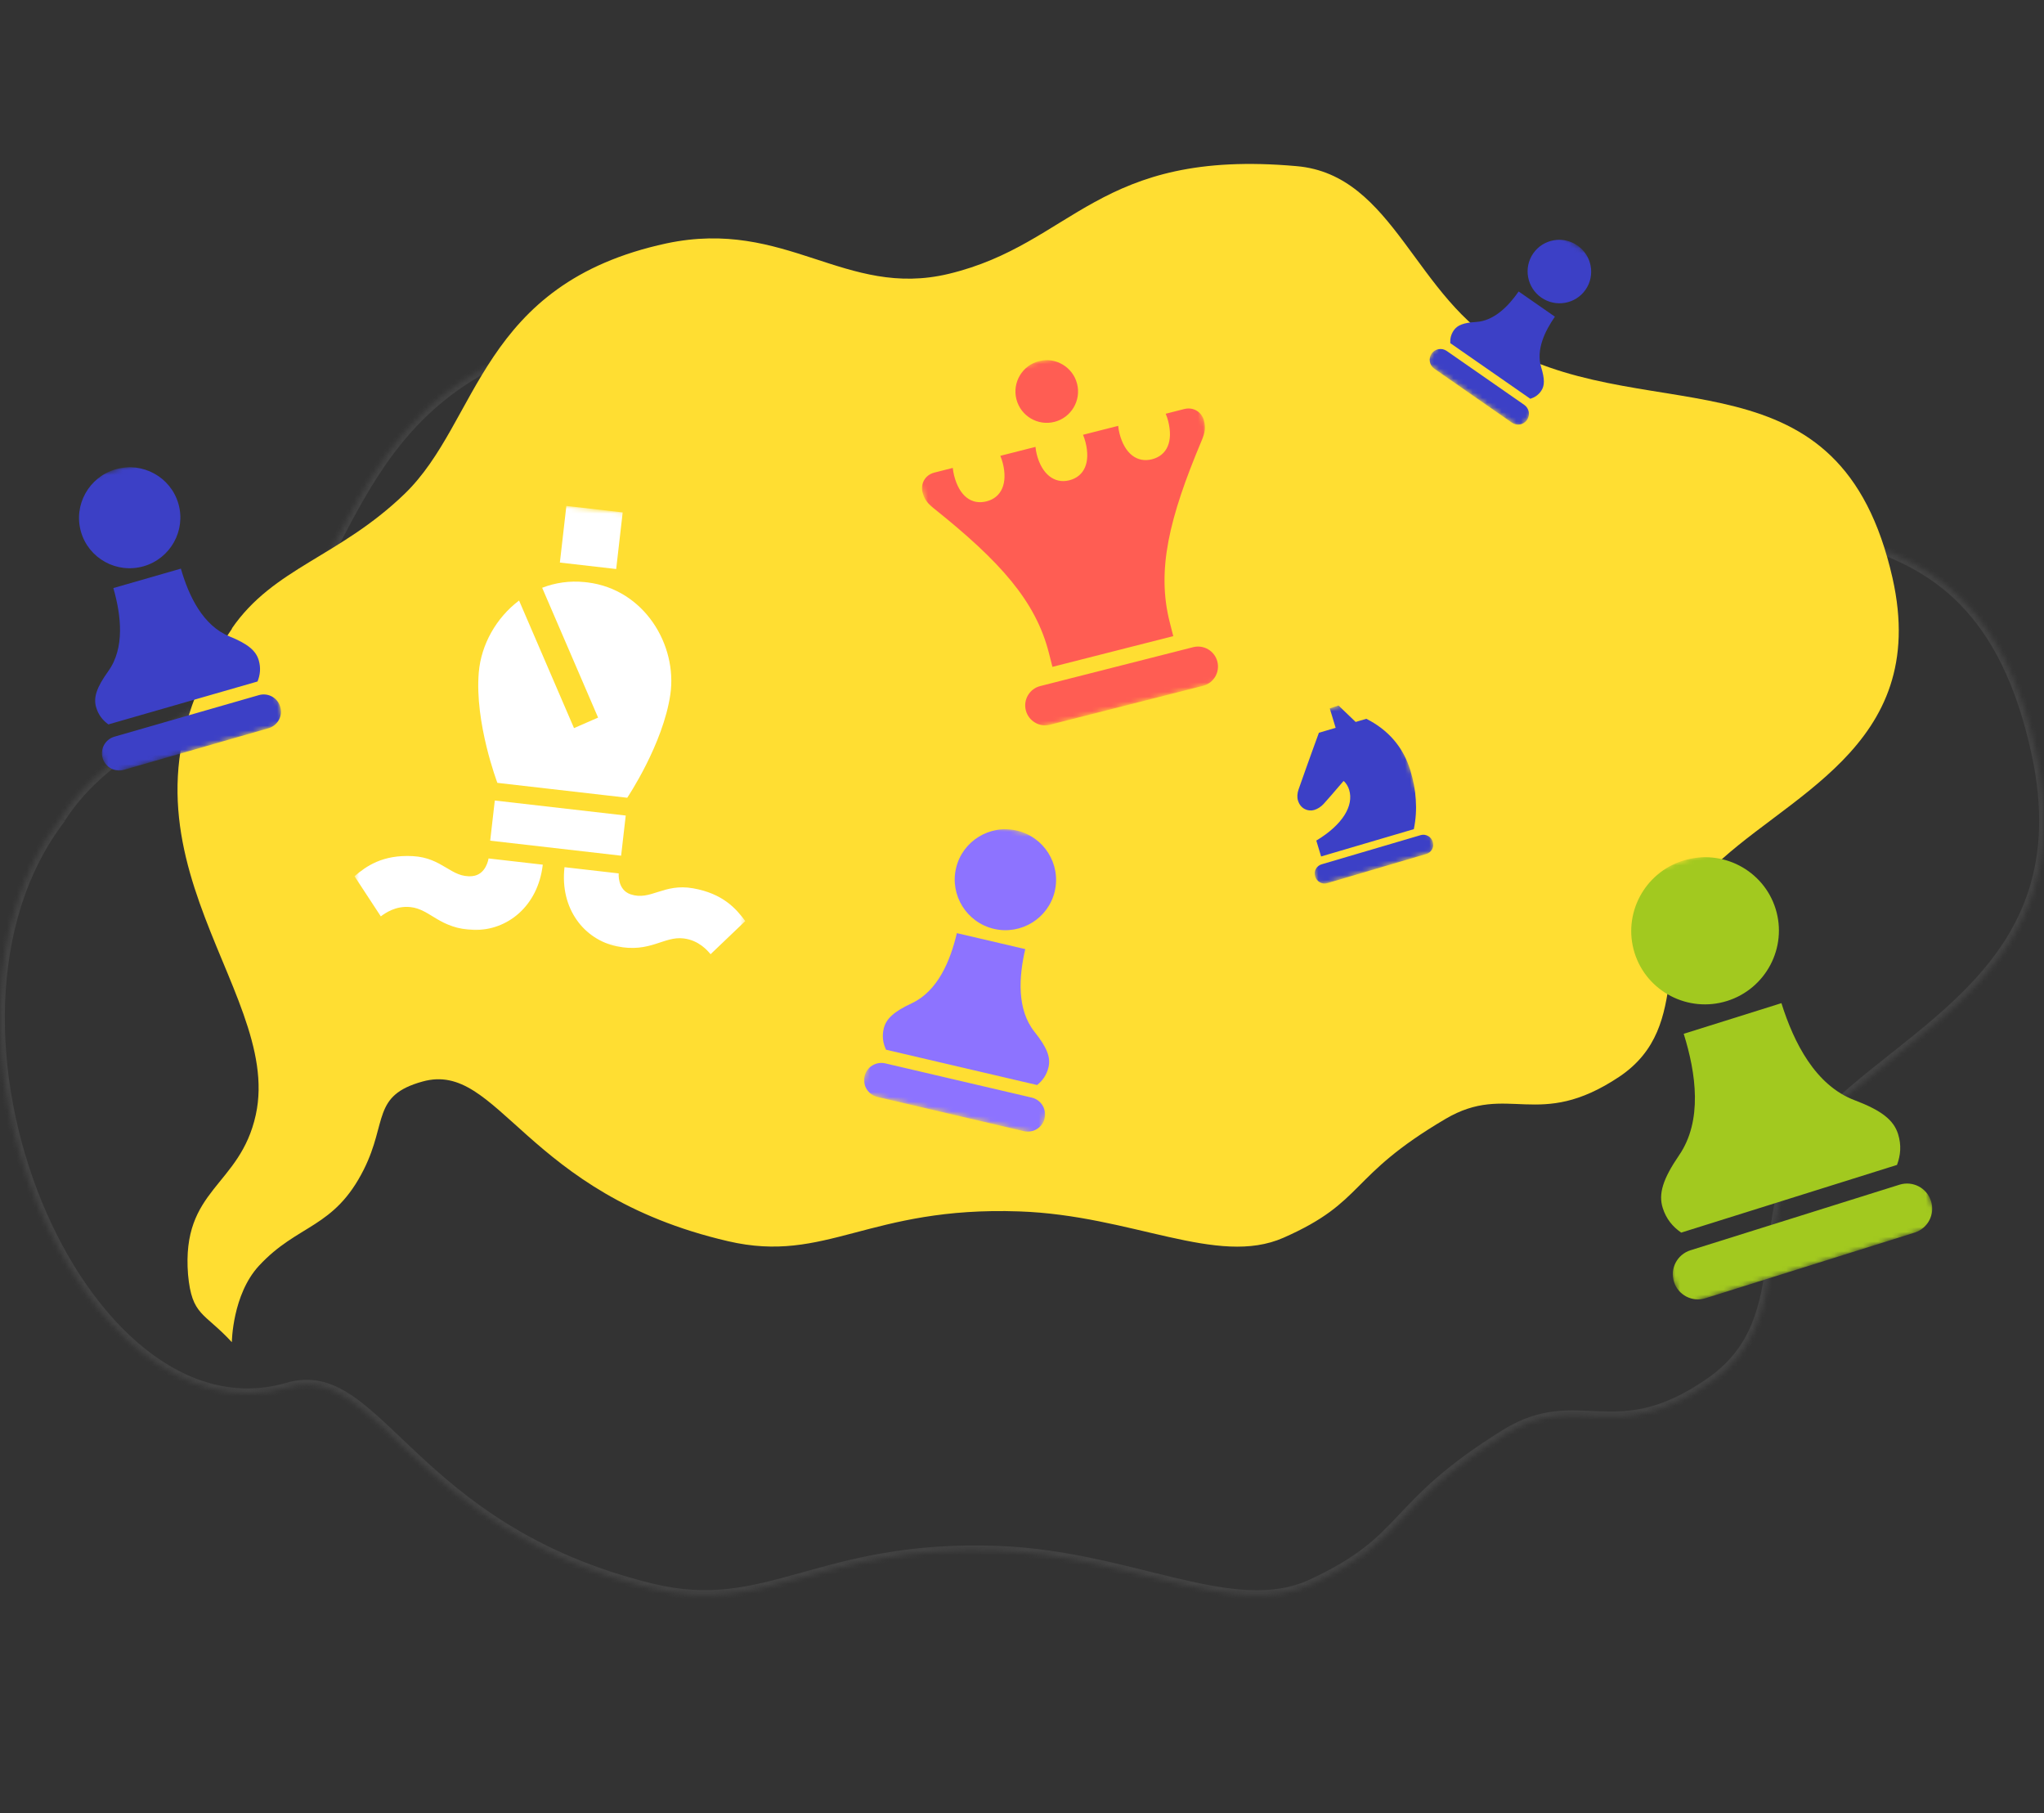 <?xml version="1.0" encoding="UTF-8"?>
<svg width="424px" height="376px" viewBox="0 0 424 376" version="1.1" xmlns="http://www.w3.org/2000/svg" xmlns:xlink="http://www.w3.org/1999/xlink">
    <rect x="0" y="0" width="424" height="376" fill="#333333" stroke="none"/>
    <!-- Generator: Sketch 55.2 (78181) - https://sketchapp.com -->
    <title>clubs-landing-feature-1</title>
    <desc>Created with Sketch.</desc>
    <defs>
        <path d="M12.628,121.62 C22.957,105.773 39.093,103 55.249,86.538 C73.817,67.61 73.757,31.714 119.895,21.216 C149.434,14.613 163.943,35.654 189.544,29.161 C220.389,21.326 226.136,-3.566 275.369,1.078 C299.603,3.279 304.607,35.874 327.173,48.683 C363.846,69.503 409.562,48.221 422.463,108.502 C431.948,153.048 395.174,165.263 376.767,185.401 C361.957,201.621 373.994,225.016 355.045,238.486 C334.95,252.659 327.595,239.872 312.142,249.49 C287.868,264.588 292.51,270.993 272.154,280.478 C255.796,288.093 234.777,274.624 206.966,273.612 C169.77,272.225 159.321,287.345 135.087,281.381 C84.849,269.078 78.54,234.238 59.711,239.74 C16.728,252.264 -20.345,164.523 12.689,121.642" id="path-1"></path>
        <polygon id="path-3" points="24.726 0.348 0.326 7.536 10.396 40.726 34.796 33.537"></polygon>
        <polygon id="path-5" points="37.44 0.021 0.579 10.625 17.271 68.647 54.131 58.043"></polygon>
        <polygon id="path-7" points="51.612 9.621 14.262 0.895 0.527 59.686 37.877 68.412"></polygon>
        <polygon id="path-9" points="42.12 13.796 22.334 0.042 0.684 31.186 20.47 44.94"></polygon>
        <polygon id="path-11" points="53.798 0.126 0.463 16.855 26.796 100.808 80.13 84.079"></polygon>
        <polygon id="path-13" points="58.731 0.474 0.337 15.321 18.484 86.693 76.879 71.845"></polygon>
        <polygon id="path-15" points="91.863 10.244 10.802 0.947 0.526 90.542 81.588 99.838"></polygon>
    </defs>
    <g id="clubs-landing-feature-1" stroke="none" stroke-width="1" fill="none" fill-rule="evenodd">
        <g id="Group" opacity="0.5" transform="translate(0, 48)">
            <g id="Clipped">
                <mask id="mask-2" fill="white">
                    <use xlink:href="#path-1"></use>
                </mask>
                <g id="Path"></g>
                <path d="M55.249,86.538 L55.963,87.238 L55.963,87.238 L55.249,86.538 Z M119.895,21.216 L119.677,20.24 L119.673,20.241 L119.895,21.216 Z M189.544,29.161 L189.789,30.13 L189.79,30.13 L189.544,29.161 Z M275.369,1.078 L275.275,2.074 L275.278,2.074 L275.369,1.078 Z M327.173,48.683 L327.667,47.813 L327.667,47.813 L327.173,48.683 Z M422.463,108.502 L423.441,108.294 L423.441,108.293 L422.463,108.502 Z M376.767,185.401 L376.029,184.726 L376.029,184.726 L376.767,185.401 Z M355.045,238.486 L355.621,239.303 L355.624,239.301 L355.045,238.486 Z M312.142,249.49 L312.67,250.339 L312.671,250.339 L312.142,249.49 Z M272.154,280.478 L272.576,281.385 L272.576,281.385 L272.154,280.478 Z M206.966,273.612 L206.929,274.611 L206.929,274.611 L206.966,273.612 Z M135.087,281.381 L135.325,280.41 L135.324,280.409 L135.087,281.381 Z M59.711,239.74 L59.99,240.7 L59.991,240.7 L59.711,239.74 Z M13.466,122.166 C18.507,114.432 24.966,109.872 32.295,105.15 C39.612,100.437 47.791,95.565 55.963,87.238 L54.536,85.837 C46.552,93.972 38.585,98.719 31.212,103.469 C23.852,108.211 17.078,112.961 11.791,121.074 L13.466,122.166 Z M55.963,87.238 C60.71,82.4 64.242,76.502 67.576,70.296 C70.93,64.054 74.067,57.538 78.076,51.254 C86.037,38.778 97.352,27.371 120.117,22.191 L119.673,20.241 C96.3,25.559 84.576,37.349 76.39,50.178 C72.327,56.546 69.114,63.209 65.815,69.349 C62.496,75.525 59.073,81.212 54.536,85.837 L55.963,87.238 Z M120.113,22.192 C134.589,18.956 145.368,22.475 155.87,26.093 C166.361,29.706 176.661,33.46 189.789,30.13 L189.298,28.192 C176.825,31.355 167.071,27.835 156.522,24.202 C145.985,20.573 134.74,16.873 119.677,20.24 L120.113,22.192 Z M189.79,30.13 C205.391,26.167 214.806,17.817 226.062,11.306 C237.338,4.782 250.876,-0.228 275.275,2.074 L275.463,0.082 C250.629,-2.26 236.677,2.854 225.06,9.574 C213.424,16.306 204.542,24.32 189.297,28.192 L189.79,30.13 Z M275.278,2.074 C286.896,3.129 293.969,11.441 301.08,21.48 C308.112,31.407 315.152,43.009 326.68,49.552 L327.667,47.813 C316.628,41.547 309.883,30.447 302.712,20.324 C295.622,10.313 288.076,1.228 275.459,0.082 L275.278,2.074 Z M326.679,49.552 C335.988,54.837 345.846,57.436 355.529,59.318 C365.272,61.211 374.699,62.362 383.469,64.759 C392.184,67.141 400.069,70.716 406.574,77.352 C413.08,83.988 418.288,93.771 421.485,108.712 L423.441,108.293 C420.188,93.093 414.843,82.93 408.003,75.952 C401.162,68.973 392.907,65.265 383.996,62.83 C375.14,60.409 365.456,59.21 355.91,57.354 C346.304,55.487 336.695,52.939 327.667,47.813 L326.679,49.552 Z M421.485,108.711 C423.826,119.703 423.302,128.643 420.958,136.182 C418.613,143.725 414.425,149.931 409.341,155.425 C404.247,160.93 398.281,165.691 392.385,170.371 C386.513,175.031 380.695,179.621 376.029,184.726 L377.505,186.075 C382.043,181.111 387.724,176.623 393.628,171.937 C399.507,167.271 405.594,162.418 410.809,156.784 C416.033,151.139 420.41,144.68 422.868,136.775 C425.327,128.866 425.843,119.574 423.441,108.294 L421.485,108.711 Z M376.029,184.726 C368.367,193.118 367.665,203.387 366.466,212.849 C365.258,222.39 363.563,231.204 354.465,237.671 L355.624,239.301 C365.476,232.298 367.237,222.68 368.45,213.1 C369.674,203.443 370.358,193.904 377.506,186.075 L376.029,184.726 Z M354.468,237.669 C349.529,241.152 345.413,242.952 341.793,243.862 C338.171,244.773 334.995,244.807 331.888,244.697 C325.653,244.476 319.638,243.647 311.614,248.641 L312.671,250.339 C320.099,245.716 325.489,246.471 331.817,246.696 C334.993,246.808 338.389,246.781 342.281,245.802 C346.174,244.823 350.513,242.906 355.621,239.303 L354.468,237.669 Z M311.614,248.641 C299.372,256.255 294.396,261.7 289.952,266.402 C285.586,271.02 281.757,274.9 271.731,279.572 L272.576,281.385 C282.906,276.571 286.934,272.506 291.405,267.776 C295.797,263.129 300.638,257.823 312.67,250.339 L311.614,248.641 Z M271.732,279.572 C263.903,283.216 254.884,281.855 244.085,279.307 C233.375,276.781 221.034,273.123 207.002,272.612 L206.929,274.611 C220.709,275.113 232.783,278.696 243.625,281.254 C254.378,283.79 264.046,285.356 272.576,281.385 L271.732,279.572 Z M207.003,272.612 C188.243,271.913 176.208,275.383 165.898,278.249 C155.62,281.107 147.171,283.325 135.325,280.41 L134.848,282.352 C147.237,285.401 156.129,283.041 166.434,280.176 C176.706,277.32 188.493,273.924 206.929,274.611 L207.003,272.612 Z M135.324,280.409 C110.44,274.315 96.453,262.656 86.304,253.154 C81.258,248.429 77.037,244.108 72.922,241.363 C68.732,238.568 64.502,237.298 59.43,238.78 L59.991,240.7 C64.333,239.431 67.953,240.453 71.812,243.027 C75.746,245.651 79.772,249.778 84.937,254.614 C95.21,264.232 109.495,276.143 134.849,282.352 L135.324,280.409 Z M59.431,238.78 C49.072,241.798 39.024,238.805 30.206,231.817 C21.372,224.817 13.829,213.842 8.619,201.089 C-1.82,175.537 -2.734,143.3 13.481,122.252 L11.896,121.031 C-4.922,142.864 -3.816,175.939 6.768,201.846 C12.069,214.823 19.79,226.116 28.964,233.385 C38.153,240.666 48.858,243.944 59.99,240.7 L59.431,238.78 Z" id="Shape" fill="#525252" fill-rule="nonzero" mask="url(#mask-2)"></path>
            </g>
        </g>
        <path d="M48.093,130.339 C56.775,117.734 70.339,115.528 83.919,102.433 C99.526,87.378 99.475,58.825 138.257,50.474 C163.086,45.222 175.281,61.958 196.8,56.794 C222.728,50.562 227.558,30.762 268.941,34.456 C289.311,36.206 293.517,62.133 312.486,72.322 C343.311,88.883 381.738,71.954 392.582,119.905 C400.554,155.338 369.644,165.054 354.172,181.072 C341.724,193.975 351.841,212.584 335.913,223.298 C319.022,234.572 312.84,224.401 299.851,232.051 C279.447,244.061 283.349,249.155 266.238,256.7 C252.489,262.758 234.821,252.044 211.445,251.238 C180.18,250.135 171.396,262.162 151.026,257.418 C108.799,247.632 103.495,219.919 87.669,224.296 C77.129,227.202 80.406,232.664 75.49,242.503 C69.308,254.862 61.792,253.777 53.718,262.513 C48.195,268.482 48.093,278.358 48.093,278.358 C42.324,272.105 39.801,272.946 39.006,264.333 C37.604,246.494 49.782,246.144 53.059,231.211 C58.971,204.303 17.69,174.525 48.144,130.356" id="Path" fill="#FFDE32" fill-rule="nonzero"></path>
        <g id="Clipped" transform="translate(263, 143)">
            <mask id="mask-4" fill="white">
                <use xlink:href="#path-3"></use>
            </mask>
            <g id="Path"></g>
            <path d="M6.247,23.035 C6.035,22.337 6.093,21.513 6.374,20.714 C8.638,14.258 10.587,8.971 10.587,8.971 L14.063,7.947 L12.839,3.916 L14.653,3.315 L18.211,6.728 L20.432,6.073 C24.95,8.37 28.082,11.899 29.58,16.836 C30.756,20.711 31.135,24.855 30.278,28.96 L11.047,34.625 L10.048,31.333 C15.572,28.008 17.854,24.064 16.867,20.812 C16.655,20.114 16.242,19.39 15.703,18.969 C13.495,21.544 12.343,22.889 11.565,23.731 C11.009,24.33 10.327,24.773 9.601,24.987 C8.304,25.37 6.755,24.7 6.251,23.037 L6.247,23.035 Z M31.692,30.202 L11.146,36.255 C10.082,36.569 9.484,37.698 9.811,38.775 C10.138,39.852 11.267,40.472 12.33,40.159 L32.877,34.106 C33.94,33.793 34.538,32.664 34.211,31.587 C33.884,30.509 32.755,29.889 31.692,30.202 Z" id="Shape" fill="#3C40C6" fill-rule="nonzero" mask="url(#mask-4)"></path>
        </g>
        <g id="Clipped" transform="translate(5, 92)">
            <mask id="mask-6" fill="white">
                <use xlink:href="#path-5"></use>
            </mask>
            <g id="Path"></g>
            <path d="M11.797,18.287 C10.201,12.742 13.437,6.926 19.009,5.323 C24.582,3.72 30.413,6.928 32.008,12.473 C33.604,18.018 30.368,23.834 24.796,25.437 C19.223,27.04 13.392,23.833 11.797,18.287 Z M18.513,29.961 C20.151,35.654 20.918,42.397 17.447,47.219 C15.048,50.553 14.354,52.64 14.935,54.66 C15.392,56.247 16.292,57.369 17.484,58.238 L48.42,49.338 C48.968,47.969 49.134,46.541 48.677,44.953 C48.095,42.93 46.399,41.534 42.595,39.984 C37.09,37.745 34.16,31.624 32.522,25.931 L18.513,29.961 Z M48.7,52.163 L18.747,60.78 C16.838,61.329 15.735,63.31 16.282,65.21 C16.828,67.109 18.815,68.202 20.724,67.653 L50.678,59.036 C52.587,58.487 53.689,56.505 53.143,54.606 C52.596,52.706 50.609,51.614 48.7,52.163 Z" id="Shape" fill="#3C40C6" fill-rule="nonzero" mask="url(#mask-6)"></path>
        </g>
        <g id="Clipped" transform="translate(178, 167)">
            <mask id="mask-8" fill="white">
                <use xlink:href="#path-7"></use>
            </mask>
            <g id="Path"></g>
            <path d="M20.316,13.056 C21.629,7.437 27.291,3.939 32.937,5.258 C38.584,6.577 42.109,12.222 40.797,17.841 C39.484,23.46 33.822,26.958 28.176,25.639 C22.529,24.32 19.004,18.675 20.316,13.056 Z M20.484,26.523 C19.137,32.291 16.516,38.552 11.135,41.068 C7.414,42.807 5.79,44.291 5.312,46.338 C4.936,47.946 5.174,49.365 5.791,50.704 L37.138,58.028 C38.284,57.1 39.126,55.934 39.501,54.326 C39.98,52.276 39.181,50.229 36.616,47.021 C32.904,42.38 33.332,35.608 34.679,29.839 L20.484,26.523 Z M36.005,60.63 L5.653,53.539 C3.719,53.087 1.79,54.279 1.34,56.204 C0.891,58.129 2.092,60.052 4.026,60.504 L34.377,67.595 C36.312,68.047 38.241,66.855 38.69,64.93 C39.14,63.005 37.939,61.082 36.005,60.63 Z" id="Shape" fill="#8D73FF" fill-rule="nonzero" mask="url(#mask-8)"></path>
        </g>
        <g id="Clipped" transform="translate(295, 44)">
            <mask id="mask-10" fill="white">
                <use xlink:href="#path-9"></use>
            </mask>
            <g id="Path"></g>
            <path d="M23.05,8.546 C25.119,5.57 29.236,4.84 32.227,6.919 C35.218,8.998 35.968,13.112 33.899,16.088 C31.83,19.065 27.713,19.795 24.722,17.716 C21.731,15.636 20.981,11.523 23.05,8.546 Z M20.026,16.449 C17.902,19.504 14.92,22.552 11.195,22.774 C8.619,22.927 7.327,23.417 6.573,24.501 C5.981,25.353 5.791,26.236 5.84,27.162 L22.446,38.705 C23.33,38.429 24.092,37.943 24.684,37.091 C25.439,36.005 25.447,34.625 24.693,32.157 C23.601,28.587 25.421,24.732 27.545,21.676 L20.026,16.449 Z M21.181,39.962 L5.103,28.785 C4.078,28.073 2.676,28.322 1.967,29.341 C1.258,30.361 1.514,31.762 2.538,32.474 L18.616,43.651 C19.641,44.363 21.043,44.115 21.752,43.095 C22.461,42.075 22.205,40.674 21.181,39.962 Z" id="Shape" fill="#3C40C6" fill-rule="nonzero" mask="url(#mask-10)"></path>
        </g>
        <g id="Clipped" transform="translate(322, 170)">
            <mask id="mask-12" fill="white">
                <use xlink:href="#path-11"></use>
            </mask>
            <g id="Path"></g>
            <path d="M17.072,27.629 C14.556,19.605 19.068,11.02 27.131,8.491 C35.193,5.962 43.801,10.432 46.317,18.456 C48.834,26.48 44.322,35.065 36.259,37.594 C28.196,40.123 19.589,35.653 17.072,27.629 Z M27.263,44.404 C29.846,52.64 31.198,62.438 26.309,69.584 C22.93,74.524 21.991,77.589 22.908,80.512 C23.628,82.809 24.978,84.412 26.745,85.636 L71.507,71.596 C72.258,69.582 72.45,67.495 71.73,65.199 C70.812,62.271 68.292,60.295 62.697,58.17 C54.598,55.099 50.117,46.283 47.533,38.046 L27.263,44.404 Z M72.014,75.701 L28.673,89.295 C25.911,90.162 24.374,93.087 25.236,95.835 C26.098,98.584 29.031,100.107 31.792,99.241 L75.134,85.647 C77.895,84.78 79.433,81.855 78.571,79.107 C77.709,76.358 74.776,74.835 72.014,75.701 Z" id="Shape" fill="#A2C91F" fill-rule="nonzero" mask="url(#mask-12)"></path>
        </g>
        <g id="Clipped" transform="translate(186, 67)">
            <mask id="mask-14" fill="white">
                <use xlink:href="#path-13"></use>
            </mask>
            <g id="Path"></g>
            <path d="M29.531,7.898 C26.062,8.78 23.957,12.323 24.84,15.798 C25.724,19.273 29.264,21.376 32.733,20.494 C36.202,19.612 38.311,16.069 37.428,12.597 C36.546,9.126 33.003,7.016 29.531,7.898 Z M61.499,67.221 L29.78,75.286 C27.568,75.848 26.23,78.101 26.793,80.315 C27.355,82.528 29.608,83.868 31.82,83.305 L63.538,75.241 C65.75,74.678 67.088,72.425 66.526,70.212 C65.963,67.998 63.711,66.658 61.499,67.221 Z M55.811,18.811 C56.015,19.291 56.188,19.799 56.324,20.334 C57.402,24.573 56.076,27.459 52.962,28.251 C49.847,29.043 47.279,27.043 46.226,22.901 C46.091,22.37 46.001,21.841 45.949,21.318 L38.657,23.172 C38.86,23.653 39.034,24.16 39.17,24.695 C40.245,28.924 38.922,31.82 35.807,32.612 C32.692,33.404 30.09,31.269 29.071,27.263 C28.936,26.731 28.846,26.203 28.795,25.68 L21.502,27.534 C21.706,28.015 21.879,28.522 22.015,29.057 C23.068,33.199 21.768,36.182 18.653,36.974 C15.538,37.766 13.004,35.899 11.917,31.625 C11.782,31.093 11.692,30.565 11.64,30.042 L7.831,31.01 C5.803,31.526 4.937,33.414 5.366,35.1 C5.737,36.559 6.385,37.378 7.767,38.481 C21.437,49.407 28.839,57.639 31.581,68.424 L32.313,71.301 L57.378,64.928 L56.646,62.051 C53.904,51.266 56.475,40.498 63.266,24.369 C63.952,22.737 64.13,21.708 63.759,20.248 C63.332,18.567 61.668,17.317 59.627,17.837 L55.81,18.807 L55.811,18.811 Z" id="Shape" fill="#FF5D53" fill-rule="nonzero" mask="url(#mask-14)"></path>
        </g>
        <g id="Clipped" transform="translate(72, 100)">
            <mask id="mask-16" fill="white">
                <use xlink:href="#path-15"></use>
            </mask>
            <g id="Path"></g>
            <path d="M55.82,18.012 L44.138,16.672 L45.485,4.925 L57.167,6.265 L55.82,18.012 Z M57.799,69.138 L30.64,66.023 L29.685,74.35 L56.844,77.465 L57.799,69.138 Z M40.591,79.327 L29.344,78.037 C29.344,78.037 28.877,81.427 25.958,81.704 C21.581,82.118 19.856,77.887 13.614,77.553 C7.372,77.224 3.975,79.63 1.538,81.726 L6.993,90.05 C7.823,89.438 10.008,87.808 13.127,88.122 C17.309,88.546 19.208,92.684 26.323,92.858 C33.15,93.024 39.596,88.006 40.591,79.327 Z M55.937,96.254 C62.906,97.696 65.69,94.09 69.862,94.629 C72.972,95.029 74.732,97.107 75.401,97.896 L82.599,91.023 C80.695,88.429 77.932,85.316 71.776,84.228 C65.62,83.14 62.983,86.871 58.813,85.477 C56.032,84.545 56.345,81.138 56.345,81.138 L45.098,79.848 C44.103,88.527 49.245,94.874 55.932,96.258 L55.937,96.254 Z M49.864,20.79 L49.314,20.727 C46.141,20.393 43.157,20.863 40.465,21.9 L52.066,48.824 L47.072,51.004 L35.673,24.547 C30.934,28.115 27.805,33.683 27.317,39.446 C26.428,49.9 31.176,62.359 31.176,62.359 L58.11,65.448 C58.11,65.448 65.551,54.387 67.057,44.003 C68.536,33.778 61.679,22.249 49.869,20.786 L49.864,20.79 Z" id="Shape" fill="#FFFFFF" fill-rule="nonzero" mask="url(#mask-16)"></path>
        </g>
    </g>
</svg>